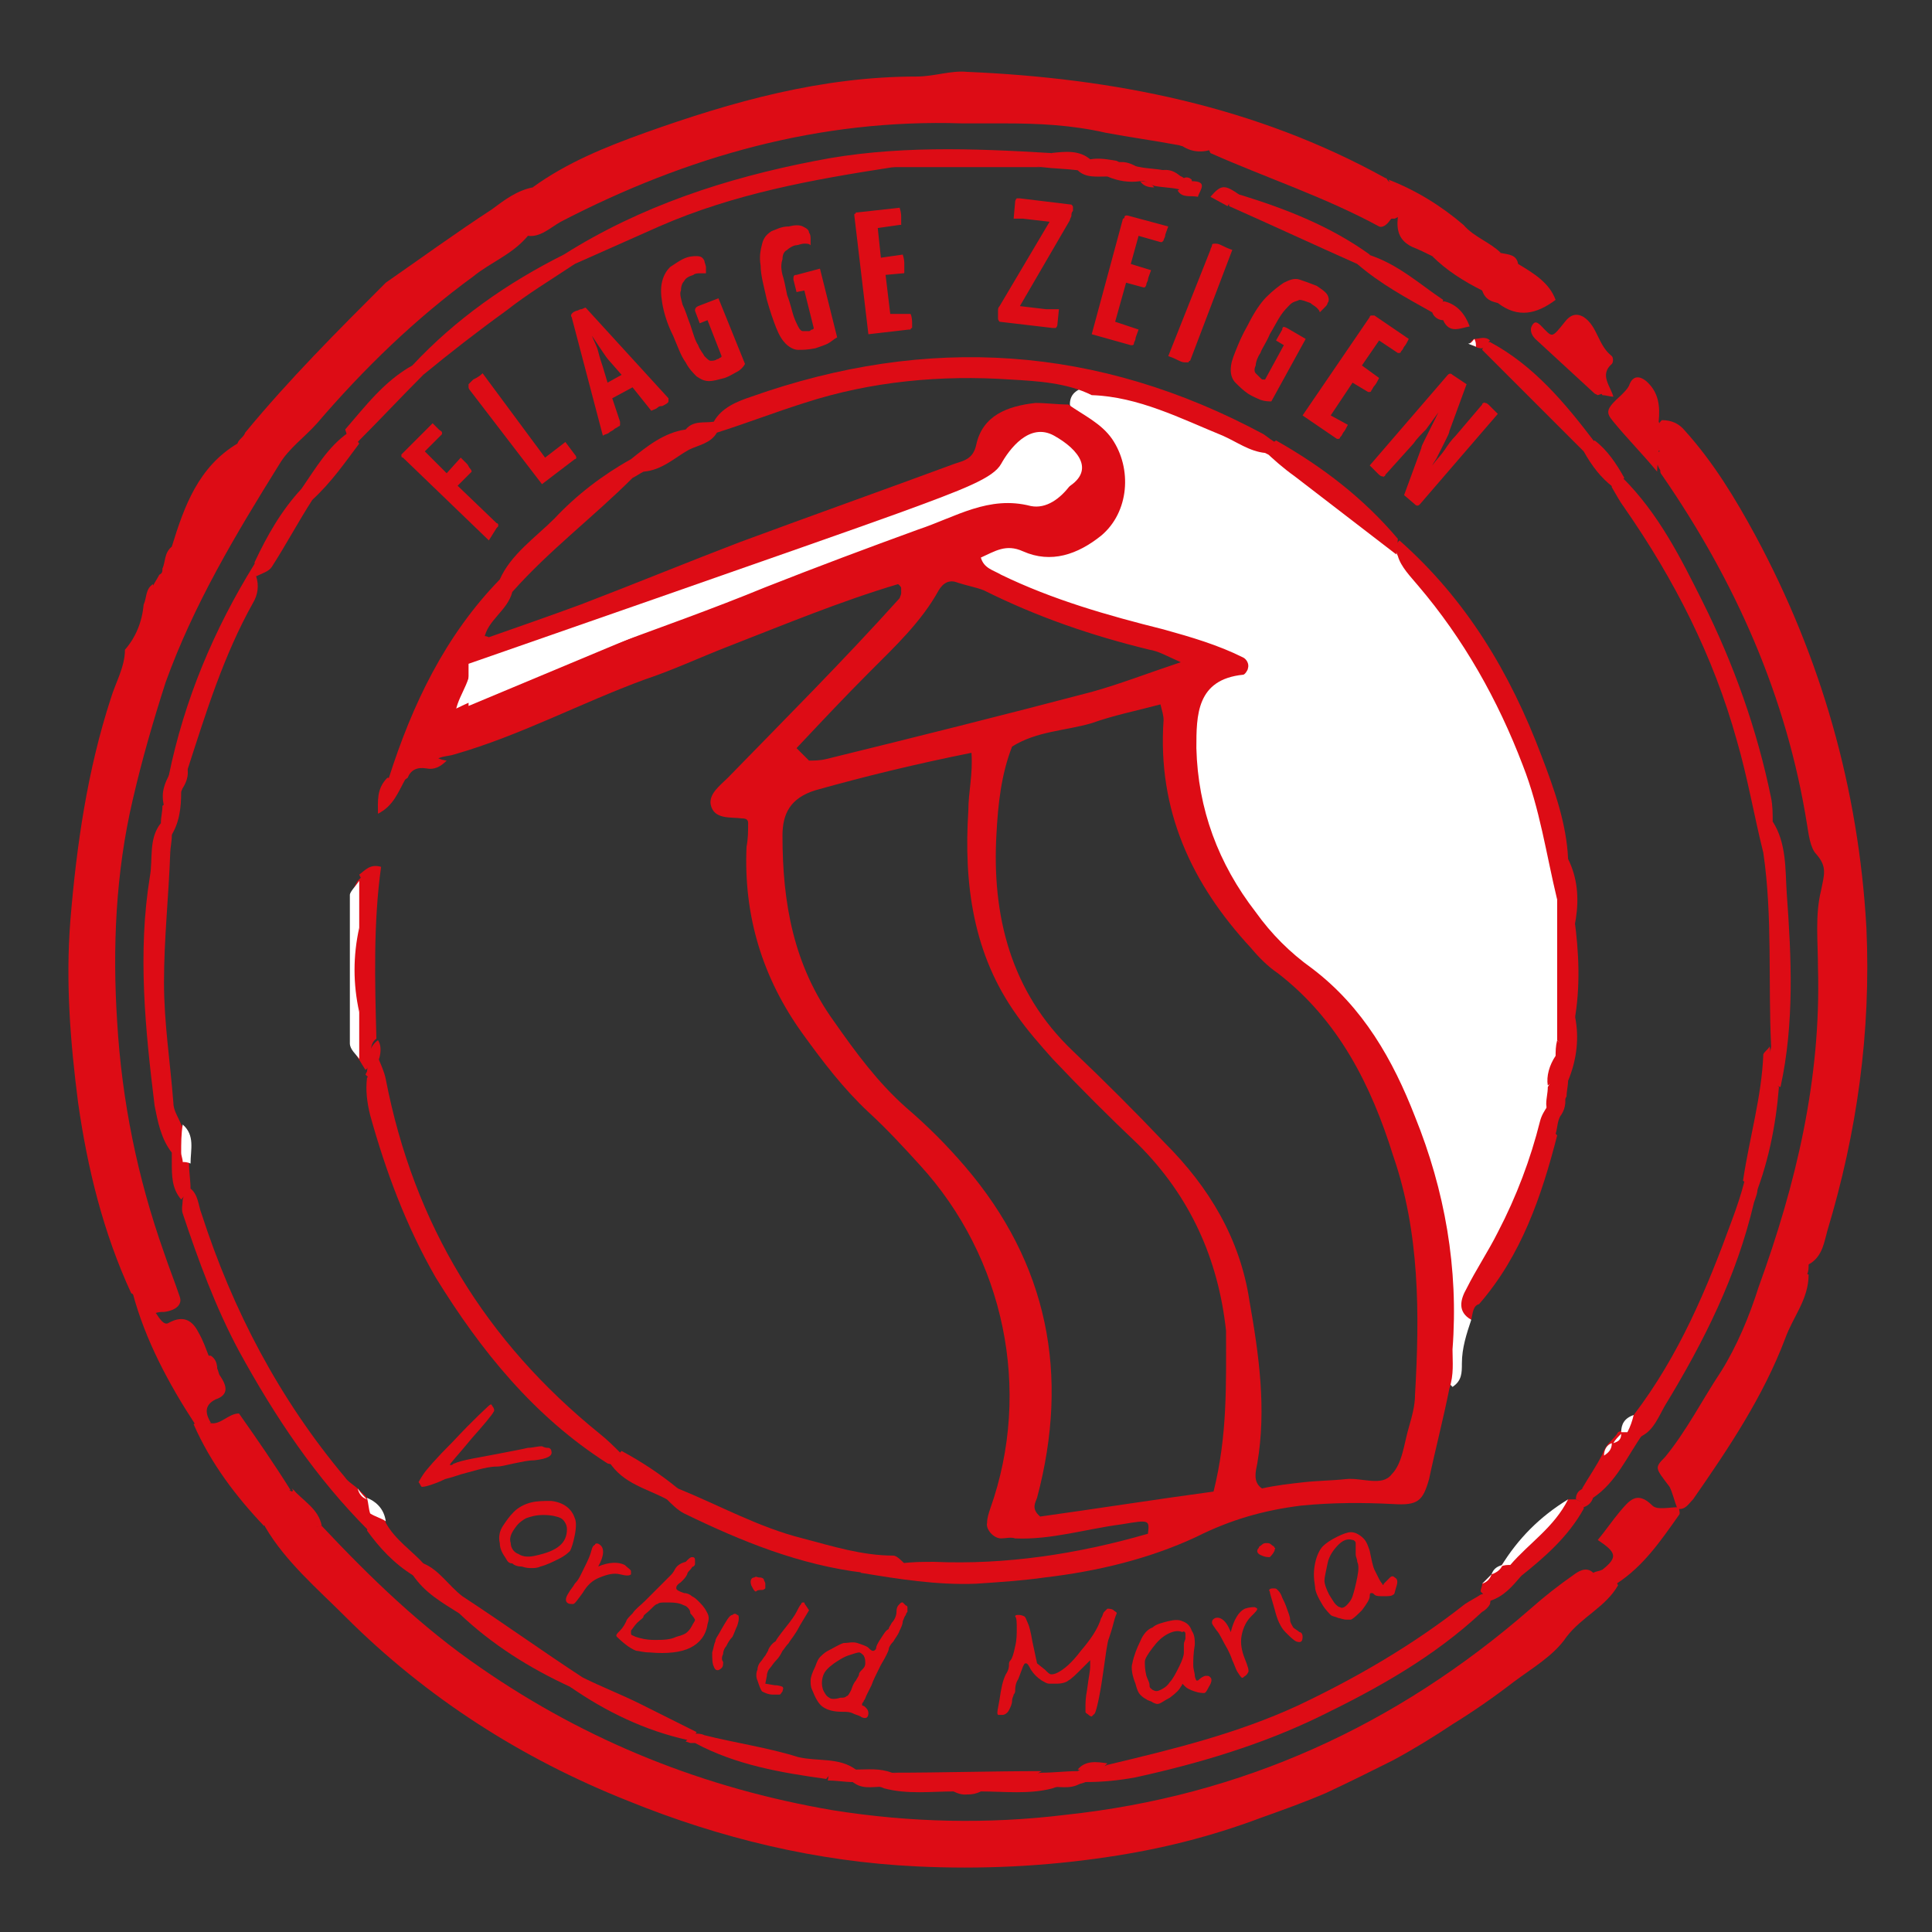 <?xml version="1.0" encoding="UTF-8"?>
<!-- Generator: Adobe Illustrator 23.0.2, SVG Export Plug-In . SVG Version: 6.00 Build 0)  -->
<svg xmlns="http://www.w3.org/2000/svg" xmlns:xlink="http://www.w3.org/1999/xlink" version="1.1" id="Ebene_1" x="0px" y="0px" viewBox="0 0 123.7 123.7" style="enable-background:new 0 0 123.7 123.7;" xml:space="preserve">
<rect x="0" y="0" width="123.7" height="123.7" fill="#333333" stroke="none"/>
<style type="text/css">
	.st0{clip-path:url(#SVGID_2_);fill:#DD0C15;}
	.st1{fill:#DD0C15;}
	.st2{clip-path:url(#SVGID_4_);fill:#DD0C15;}
	.st3{clip-path:url(#SVGID_4_);fill:#FFFFFF;}
</style>
<title>stempel_I2_die-glocken-laeuten_jesus-ruft-mich</title>
<g>
	<defs>
		<rect id="SVGID_1_" width="123.7" height="123.7"></rect>
	</defs>
	<clipPath id="SVGID_2_">
		<use xlink:href="#SVGID_1_" style="overflow:visible;"></use>
	</clipPath>
	<path class="st0" d="M20.6,97.7c3.1,3.3,6.4,6.5,10.2,9.1c6.8,4.7,14.3,7.7,22.5,9.1c5,0.8,10,0.9,14.9,0.3   c11.3-1.2,21.2-5.7,29.8-13.2c0.9-0.8,1.8-1.5,2.8-2.2c0.4-0.3,0.9-0.5,1.3,0c0.5,0.3,1.2,0,1.5,0.7c-0.8,1.4-2.3,2-3.3,3.3   c-0.8,1.2-2.2,2-3.4,2.9c-1.3,1-2.6,1.9-3.9,2.7c-1.2,0.8-2.5,1.6-3.8,2.3c-1.4,0.7-2.8,1.4-4.3,2.1c-1.4,0.6-2.8,1.1-4.2,1.6   c-3.2,1.2-6.4,2-9.8,2.5c-4,0.6-8.1,0.8-12.2,0.6c-6.4-0.3-12.6-1.8-18.5-4.2c-6.8-2.7-12.9-6.6-18.1-11.8   c-1.8-1.8-3.8-3.5-5.1-5.7c-0.3-0.5,0-1,0.1-1.5c0.1-0.2,0.3-0.4,0.5-0.6c0.3-0.2,0.7-0.4,1.1-0.2l0.1-0.1c0.2,0.2,0.3,0.5,0.3,0.8   C19,97.2,19.3,97.9,20.6,97.7"></path>
	<path class="st0" d="M33.8,15.1c-1,1.2-2.4,1.7-3.5,2.6c-3.7,2.7-7,5.9-10,9.4c-0.8,0.9-1.8,1.6-2.4,2.6c-2.8,4.5-5.5,9-7.3,14   c-0.8,2.5-1.5,4.9-2.1,7.5c-1.1,4.7-1.3,9.5-1,14.2c0.3,5.1,1.3,10,3,14.8c0.3,0.9,0.7,1.9,1,2.8c0.2,0.5-0.2,0.9-1,1   c-0.2,0-0.4,0-0.6,0.1c-1.2,0.5-0.8-1-1.5-1.3c-1.8-3.9-2.8-8-3.4-12.2C4.5,66.7,4.2,62.9,4.5,59c0.4-4.9,1.1-9.7,2.6-14.3   c0.3-1,0.9-2,0.9-3.1c0.7-0.8,1.1-1.8,1.2-2.9c0.2-0.4,0.1-1,0.6-1.3l0,0.1c0.1-0.2,0.3-0.5,0.4-0.7c0.2-0.1,0.2-0.2,0.2-0.4   c0.2-0.4,0.1-1,0.6-1.4l0,0c0.8-2.6,1.7-5.1,4.2-6.6l0,0c0.1-0.3,0.4-0.4,0.5-0.7c2.8-3.4,5.9-6.5,9-9.6c2.3-1.6,4.5-3.2,6.8-4.7   c0.8-0.6,1.6-1.2,2.6-1.4c2,0.4,0.5,1.2,0.3,1.9c-0.2,0.3-0.4,0.6-0.6,0.9C33.8,14.9,33.8,15,33.8,15.1"></path>
	<path class="st0" d="M107.4,96.6c-0.2-0.5-0.3-1-0.5-1.4c-0.9-1.2-1-1.2-0.3-1.9c1.4-1.7,2.4-3.7,3.6-5.5c1-1.6,1.8-3.5,2.4-5.4   c2.4-6.6,4-13.3,3.8-20.4c0-1.7-0.2-3.4,0.2-5c0.2-1,0.4-1.5-0.3-2.3c-0.4-0.4-0.5-1.3-0.6-1.9c-1.3-8.2-4.6-15.6-9.3-22.4   c-0.1-0.1-0.1-0.2-0.1-0.3c-0.2-0.3-0.3-0.7-0.2-1.1c0.9-0.5-0.1-0.9,0-1.4c0-0.3,0.1-0.5,0.3-0.7c0.6,0,1.1,0.2,1.5,0.7   c1.8,2,3.2,4.3,4.5,6.7c4.2,7.8,6.6,16.2,7.1,25.1c0.3,6.7-0.6,13.1-2.5,19.4c-0.2,0.7-0.3,1.6-1.1,2.1c-0.2,0.1-0.3,0.2-0.3,0.5   c0,0.1,0.1,0.2,0.2,0.2c0,1.6-1,2.7-1.5,4.1c-1.4,3.7-3.6,7-5.9,10.3C108.1,96.3,107.9,96.7,107.4,96.6"></path>
	<path class="st0" d="M33.7,13.7c0.2-0.3,0.5-0.6,0.7-0.9c0.3-0.4,0.1-0.7-0.3-0.8c2.2-1.6,4.7-2.6,7.2-3.5c5.6-2,11.3-3.6,17.4-3.6   c1.1,0,2.2-0.4,3.2-0.3c9.4,0.4,18.5,2.2,26.8,6.8c0.1,0,0.1,0.1,0.2,0.2c0.4,0.3,0.9,0.6,0.9,1.2c0,0.6-0.5,0.9-0.8,1.3   c-0.2,0.3-0.5,0.5-0.7,0.4c-3.5-1.9-7.2-3.1-10.8-4.7c-0.4-1.1-1.3-0.2-2-0.5c-1.6-0.3-3.1-0.5-4.7-0.8c-2.2-0.5-4.3-0.6-6.5-0.6   c-0.9,0-1.8,0-2.7,0C52.5,7.6,44,10,35.9,14.2c-0.7,0.4-1.3,1-2.1,0.9l0,0C33.4,14.6,33.9,14.2,33.7,13.7"></path>
	<path class="st0" d="M18.6,95.4c-0.4,0.2-0.7,0.4-1.1,0.6l0,0c0.1,0.7-0.3,1.2-0.6,1.7c-1.8-1.9-3.4-4-4.5-6.5   c0.3-0.3,0.6-0.3,1-0.1c0.7,0.2,1.2-0.6,1.9-0.6C16.5,92.2,17.6,93.8,18.6,95.4"></path>
	<path class="st0" d="M13.5,91.1c-0.3,0-0.7,0.1-1,0.1c-1.7-2.6-3.2-5.4-4-8.4c0.5,0.4,1,0.8,1.5,1.3c0.2,0.3,0.5,0.8,0.8,0.6   c0.9-0.5,1.5-0.2,1.9,0.6c0.3,0.5,0.5,1.1,0.7,1.6c-0.4,0.7,0.6,0.3,0.5,0.7c0.1,0.2,0.1,0.4,0.2,0.5c0.4,0.6,0.6,1.2-0.3,1.5   C13,90,13.2,90.6,13.5,91.1"></path>
	<path class="st0" d="M102.1,25.2c-1.3-1.2-2.6-2.4-3.8-3.5c-0.3-0.3-0.4-0.7-0.1-1c0.2-0.2,0.5,0.2,0.7,0.4   c0.5,0.5,0.5,0.5,1.3-0.5c0.3-0.4,0.7-0.6,1.2-0.3c0.9,0.6,0.9,1.8,1.8,2.5c0.1,0.1,0.1,0.4,0,0.5c-0.8,0.7-0.1,1.4,0.1,2.1   c-0.2,0-0.5-0.1-0.7-0.1C102.4,25,102.3,25,102.1,25.2"></path>
	<path class="st0" d="M103.5,101.4c-0.6,0-1.2-0.1-1.5-0.7c0.2-0.1,0.4-0.1,0.6-0.2c1-0.8,0.9-1.1-0.3-1.9c0.5-0.6,0.9-1.2,1.4-1.8   c0.6-0.7,1.1-1.4,2.1-0.4c0.3,0.3,1.1,0.1,1.7,0.1c0,0.2,0.1,0.4,0,0.5C106.3,98.7,105.2,100.3,103.5,101.4"></path>
	<path class="st0" d="M89.5,12.7c-0.2-0.4-0.4-0.8-0.6-1.2c1.8,0.7,3.4,1.7,4.8,2.9c0.4,0.7-0.3,1.1-0.4,1.7   c-0.1,0.2-0.3,0.4-0.5,0.5c-0.4,0-0.7-0.1-1.1-0.2c-0.4-0.2-0.8-0.4-1.3-0.6c-0.8-0.4-1-1-0.9-1.9C89.5,13.5,89.8,13.1,89.5,12.7"></path>
	<path class="st0" d="M106.2,27c0.1,0.2,0.1,0.4,0,0.6c-1.2,0.4,0.1,0.9,0,1.4c0,0.4-0.1,0.8-0.1,1.2c-0.9-1.1-1.9-2.1-2.8-3.2   c-0.5-0.6-0.5-0.8,0.5-1.7c0.2-0.2,0.4-0.4,0.5-0.6c0.2-0.6,0.6-0.7,1.1-0.3C106.2,25.1,106.3,26,106.2,27"></path>
	<path class="st0" d="M99.6,19.2c-1.2,0.9-2.4,1.2-3.7,0.2c-0.2-0.5-0.6-0.6-1-0.8l0,0c-0.5-1.2-1.1-2.5,1.2-2.4l0,0   c0.2,0.5,0.8,0.4,1.1,0.7C98.2,17.5,99.2,18.1,99.6,19.2"></path>
	<path class="st0" d="M96.1,16.2c-0.4,0.1-0.9,0.1-0.9,0.8c0,0.5-0.2,1.1-0.3,1.6c-1.2-0.6-2.3-1.3-3.2-2.2c0.5,0,0.9-0.1,1.4-0.1   l0,0c-0.8-1,0.4-1.3,0.6-1.9C94.4,15.2,95.4,15.5,96.1,16.2"></path>
	<path class="st0" d="M97.2,16.9c-1.1,0.3-1.1,0.3-1.1-0.7C96.6,16.3,97.1,16.3,97.2,16.9"></path>
	<path class="st0" d="M115.7,81.6c-0.2-0.1-0.7-0.2-0.7-0.3c0-0.5,0.4-0.4,0.8-0.4C115.8,81.2,115.8,81.4,115.7,81.6"></path>
	<path class="st0" d="M54.8,113.3c0.8,0,1.5-0.1,2.3,0.2c3.2,0.3,6.4,0.4,9.6,0c0.8,0,1.5-0.1,2.3-0.1c0.6-0.4,1.3-0.1,1.9-0.4   c4.2-1,8.3-2,12.2-3.8c3.8-1.8,7.4-3.9,10.7-6.5c0.3-0.2,0.7-0.4,1-0.6c0.6-0.2,0.7,0.1,0.6,0.6l0,0c-0.1,0.2-0.3,0.4-0.5,0.5   c-3.1,2.9-6.7,4.9-10.4,6.7c-3.7,1.8-7.7,3-11.8,3.9c-1.1,0.2-2.1,0.3-3.2,0.3c-0.7,0.3-1.4,0.1-2.1,0.4c-1.5,0.4-3.1,0.2-4.6,0.2   c-0.6,0.3-1.1,0.2-1.7,0c-1.5,0-3,0.2-4.5-0.2c-0.6-0.3-1.4-0.1-2-0.4c-0.5,0-1-0.1-1.6-0.1C53.2,112.5,54.1,113.2,54.8,113.3"></path>
	<path class="st0" d="M73,11.6c-0.7,0.1-1.4,0-2.1-0.3c-0.6-0.3-1.3,0-1.9-0.4c-0.8-0.1-1.5-0.1-2.3-0.2c-3.2-0.3-6.4-0.3-9.5,0   C52,11.5,47,12.4,42.2,14.5c-1.8,0.8-3.6,1.6-5.4,2.4c-0.7,0.3-0.8-0.1-0.7-0.6c4.9-3.1,10.4-4.9,16.1-6c5-1,10.1-0.8,15.1-0.5   c0.8,0.5,1.7,0,2.5,0.4c0.6-0.1,1.1,0,1.7,0.1c0.5,0.3,1,0.3,1.5,0.4c0.5,0.1,1,0.1,1.5,0.2c0.4,0.3,0.9,0.2,1.3,0.5   c0.2-0.1,0.4,0,0.5,0.1c0.1,0.7-0.3,0.8-0.9,0.6c-0.5-0.1-1-0.1-1.5-0.2C73.6,11.8,73.3,11.5,73,11.6"></path>
	<path class="st0" d="M112.9,54.6c-0.6-2.4-1-4.8-1.7-7.2c-1.5-5.4-4-10.3-7.2-14.9c-0.3-0.4-0.5-0.8-0.8-1.3   c-0.1-0.6,0.1-0.8,0.7-0.6c2.3,2.3,3.7,5.1,5.1,7.9c2,4,3.5,8.2,4.4,12.6c0.1,0.5,0.1,1,0.1,1.5C113.6,53.4,114.3,54.3,112.9,54.6"></path>
	<path class="st0" d="M12.2,76.1c0.5,0.4,0.5,1.1,0.7,1.6c2,6.2,5,11.9,9.2,16.9c0.2,0.3,0.6,0.5,0.9,0.8c0.2,0.2,0.5,0.4,0.6,0.7   l0,0c0.4,0.3,0.5,0.8,0.5,1.2c-0.1,0.3-0.2,0.6-0.5,0.7c-3.4-3.4-6-7.3-8.3-11.5c-1.5-2.8-2.6-5.8-3.6-8.8c-0.1-0.3,0-0.6,0-0.9   C11.8,76.5,11.8,76.2,12.2,76.1"></path>
	<path class="st0" d="M10.9,54.6c-0.1,2.8-0.4,5.5-0.4,8.3c0,2.6,0.4,5.1,0.6,7.7c0,0.5,0.3,0.9,0.5,1.4c0.4,0.6,0.3,1.1,0.1,1.7   C11.5,74,11.2,74,11,73.8c-0.7-0.9-0.9-2-1.1-3C9.3,65.9,8.8,61,9.6,56.1c0.2-1.1-0.1-2.4,0.7-3.4C11,53.2,10.4,54.1,10.9,54.6"></path>
	<path class="st0" d="M104.6,90.6c2.9-3.8,4.7-8.1,6.3-12.5c0.3-0.8,0.6-1.7,0.8-2.5c1.2,0,0.8,0.8,0.6,1.4c-1.1,4.7-3.2,8.9-5.7,13   c-0.4,0.7-0.7,1.5-1.4,1.9c-0.3,0.2-0.6,0.2-0.9,0C104.1,91.4,104.1,90.9,104.6,90.6"></path>
	<path class="st0" d="M16.4,36.9c0.2,0.6,0.1,1.2-0.2,1.7c-1.9,3.4-3,7-4.2,10.7c-0.2,0.4-0.2,0.9-0.4,1.4c0,1-0.1,2-0.7,2.9   c-0.5-0.6-0.3-1.3-0.3-1.9c0-0.7,0-1.3,0.2-2c1-4.9,2.9-9.4,5.5-13.6C16.6,36.2,16.6,36.5,16.4,36.9"></path>
	<path class="st0" d="M112.9,54.6c0.7-0.5,0.5-1.3,0.6-2c0.9,1.4,0.8,3.1,0.9,4.6c0.3,4.1,0.5,8.3-0.4,12.4   c-1.5-0.5-0.7-1.7-0.6-2.6C113.2,62.9,113.5,58.7,112.9,54.6"></path>
	<path class="st0" d="M36.1,16.3c0.2,0.2,0.5,0.4,0.7,0.6c-1.5,1-3,1.9-4.4,3c-1.8,1.3-3.6,2.7-5.3,4.1c-0.3-0.2-0.6-0.2-0.7-0.6   C29.2,20.4,32.5,18.1,36.1,16.3"></path>
	<path class="st0" d="M54.8,113.3c-0.7,0.1-1.4-0.1-1.9,0.6c-2.9-0.4-5.8-0.9-8.4-2.3c0.1-0.3,0.4-0.4,0.6-0.5c2,0.5,4.1,0.8,6,1.4   C52.4,112.8,53.7,112.5,54.8,113.3"></path>
	<path class="st0" d="M29.6,102.2c2.6,1.7,5.1,3.5,7.7,5.2c0,0.6-0.2,0.9-0.8,0.6c-2.6-1.2-5-2.7-7.1-4.7   C29.3,102.9,29.3,102.6,29.6,102.2"></path>
	<path class="st0" d="M86.9,16.9c-2.7-1.2-5.5-2.5-8.2-3.7c-0.1-0.6,0.1-0.9,0.8-0.7c2.9,0.9,5.7,2,8.2,3.8   C87.7,16.9,87.6,17.3,86.9,16.9"></path>
	<path class="st0" d="M101.4,28.9c-2.2-2.2-4.3-4.3-6.5-6.5c0.1-0.3,0.2-0.5,0.5-0.5c2.8,1.5,4.8,3.9,6.7,6.4   C102.3,28.8,102,29,101.4,28.9"></path>
	<path class="st0" d="M113.3,67c0.2,0.9-0.2,1.9,0.6,2.6c-0.2,2.5-0.7,5-1.7,7.4c-0.1-0.5-0.1-1.1-0.6-1.4c0.4-2.7,1.2-5.4,1.3-8.1   C113,67.3,113.2,67.2,113.3,67"></path>
	<path class="st0" d="M36.5,108c0.3-0.2,0.5-0.4,0.8-0.6c1.2,0.6,2.5,1.1,3.7,1.7c1.2,0.6,2.4,1.2,3.6,1.8c-0.1,0.2-0.3,0.4-0.6,0.5   C41.3,110.8,38.8,109.6,36.5,108"></path>
	<path class="st0" d="M16.4,36.9c0-0.3-0.1-0.6-0.1-0.9c0.8-1.7,1.7-3.3,3-4.7c0.6-0.1,0.9,0.1,0.7,0.7c-0.9,1.4-1.7,2.9-2.6,4.3   C17.2,36.6,16.8,36.7,16.4,36.9"></path>
	<path class="st0" d="M86.9,16.9c0.2-0.2,0.5-0.4,0.7-0.6c1.9,0.6,3.3,1.9,4.8,2.9c0,0.1-0.1,0.2-0.1,0.4c-0.2,0.2-0.4,0.3-0.6,0.4   C90.1,19.1,88.4,18.2,86.9,16.9"></path>
	<path class="st0" d="M26.4,23.4c0.2,0.2,0.5,0.4,0.7,0.6c-1.4,1.4-2.8,2.9-4.2,4.3c0,0-0.3-0.1-0.3-0.1c-0.2-0.1-0.3-0.2-0.4-0.4   c0,0-0.1-0.3-0.1-0.3C23.4,26,24.6,24.4,26.4,23.4"></path>
	<path class="st0" d="M20,32c-0.2-0.2-0.5-0.5-0.7-0.7c0.9-1.3,1.7-2.7,3-3.6c0.1,0,0.2,0.1,0.3,0.2c0.1,0.1,0.1,0.1,0.2,0.2   c0.1,0.1,0.1,0.2,0.2,0.3C22.1,29.6,21.2,30.9,20,32"></path>
	<path class="st0" d="M104.2,91.7c0.3,0,0.6,0.1,1,0.1c-1,1.4-1.7,3.1-3.2,4.1c-0.4-0.1-0.6-0.3-0.7-0.6c0.4-0.7,0.9-1.4,1.3-2.2   c0.1-0.3,0.3-0.6,0.5-0.8l0,0c0.2-0.2,0.4-0.4,0.5-0.6l0,0C104,91.5,104.1,91.5,104.2,91.7"></path>
	<path class="st0" d="M100.4,96c0.2,0,0.3,0,0.5,0c0,0,0.2,0.1,0.2,0.1c0.1,0.1,0.2,0.2,0.3,0.3c0,0,0,0.2,0,0.2   c-1,1.8-2.5,3.1-4,4.3c-0.5,0.2-0.8-0.1-0.9-0.5C97.5,98.7,99.2,97.6,100.4,96"></path>
	<path class="st0" d="M23.5,98c0.1-0.3,0.1-0.7,0.2-1c0.5-0.1,0.9-0.1,1,0.5c0.6,1.1,1.7,1.8,2.5,2.7c0.1,0.6-0.1,0.9-0.7,0.7   C25.2,100.1,24.3,99.1,23.5,98"></path>
	<path class="st0" d="M26.4,100.8c0.2-0.2,0.5-0.4,0.7-0.7c1,0.4,1.6,1.4,2.5,2.1c-0.1,0.4-0.1,0.7-0.2,1.1   C28.3,102.6,27.2,102,26.4,100.8"></path>
	<path class="st0" d="M20.6,97.7c-0.6,0.1-1.1,0.2-1.7,0.2c-0.5-0.8,0.2-1.7-0.2-2.6C19.4,96.1,20.4,96.6,20.6,97.7"></path>
	<path class="st0" d="M75.5,9.2c0.4-0.3,0.7-0.7,1.1-1c0.3-0.3,0.7-0.3,1.1-0.1c0.4,0.3,0.3,0.7,0.1,1c-0.1,0.2-0.2,0.3-0.3,0.5   C76.8,9.8,76.1,9.7,75.5,9.2"></path>
	<path class="st0" d="M101.4,28.9c0.2-0.2,0.4-0.5,0.7-0.7c0.8,0.6,1.4,1.5,1.9,2.4c-0.2,0.2-0.5,0.4-0.7,0.6   C102.5,30.6,101.9,29.8,101.4,28.9"></path>
	<path class="st0" d="M96.7,100.2c0.2,0.2,0.5,0.4,0.7,0.7c-0.6,0.7-1.1,1.3-2,1.6c-0.2-0.2-0.4-0.4-0.6-0.6c0-0.2,0.1-0.3,0.1-0.5   c0.2-0.2,0.4-0.4,0.6-0.6l0,0c0.2-0.2,0.4-0.5,0.7-0.6l-0.1,0.1C96.3,99.9,96.4,99.9,96.7,100.2"></path>
	<path class="st0" d="M12.2,76.1c-0.2,0.2-0.4,0.5-0.6,0.7c-0.6-0.7-0.6-1.5-0.6-2.4c0.2-0.2,0.4-0.3,0.6-0.3c0.3,0,0.4,0.1,0.5,0.4   C12.1,75,12.2,75.6,12.2,76.1"></path>
	<path class="st0" d="M94.1,20.9c-0.6,0.1-1.3,0.5-1.7-0.4c-0.3-0.3-0.3-0.7-0.2-1.1c0.1-0.1,0.2-0.1,0.3-0.1   C93.3,19.5,93.8,20.1,94.1,20.9"></path>
	<path class="st0" d="M13.9,87.6c-0.5,0.1-0.9,0.2-1.4,0.2c-0.2,0-0.5-0.3-0.5-0.6c-0.1-0.4,0.3-0.3,0.6-0.4c0.3,0,0.6,0,0.9,0   C13.8,87,13.9,87.3,13.9,87.6"></path>
	<path class="st0" d="M11,51.7c0,0.6,0,1.2,0,1.8c0,0.4-0.1,0.8-0.1,1.1c-0.7-0.5-0.4-1.3-0.6-1.9c0-0.4,0.1-0.7,0.1-1.1   C10.6,51.4,10.8,51.4,11,51.7"></path>
	<path class="st0" d="M69.8,10.2c-0.9,0-1.8,0.3-2.5-0.4C68.2,9.7,69.1,9.6,69.8,10.2"></path>
	<path class="st0" d="M79.4,12.5c-0.3,0.2-0.6,0.3-0.8,0.7l-1.1-0.6C78.2,11.8,78.4,11.8,79.4,12.5"></path>
	<path class="st0" d="M89.5,12.7c0.8,0.5,0.8,0.7,0,1.2L89.3,14L89,14C89.1,13.5,89.3,13.1,89.5,12.7"></path>
	<path class="st0" d="M75.4,12.2c0.3-0.2,0.6-0.4,0.9-0.6c1.1,0,0.5,0.6,0.4,1C76.2,12.5,75.7,12.7,75.4,12.2"></path>
	<path class="st0" d="M67.3,114.4c0.6-0.6,1.4-0.4,2.1-0.4C68.8,114.6,68,114.4,67.3,114.4"></path>
	<path class="st0" d="M54.5,114c0.7,0,1.4-0.2,2,0.4C55.8,114.4,55.1,114.6,54.5,114"></path>
	<path class="st0" d="M11,51.7c-0.2,0-0.4-0.1-0.5-0.1c-0.2-0.8,0-1.4,0.4-2.1C10.9,50.3,10.9,51,11,51.7"></path>
	<path class="st0" d="M101.4,95.3c0.2,0.2,0.4,0.4,0.6,0.6c-0.1,0.3-0.3,0.5-0.6,0.6l-0.1-0.2c-0.1-0.1-0.1-0.2-0.2-0.2l-0.2-0.1   C100.9,95.6,101.1,95.4,101.4,95.3"></path>
	<path class="st0" d="M95.4,21.8c-0.2,0.2-0.3,0.4-0.5,0.5c-0.1,0-0.3,0-0.4-0.1c-0.4-0.1-0.5-0.3-0.1-0.5l0,0   C94.7,21.7,95.1,21.5,95.4,21.8"></path>
	<path class="st0" d="M94.9,18.6c1-0.4,1.1-0.4,1,0.8C95.5,19.3,95.1,19.2,94.9,18.6"></path>
	<path class="st0" d="M75.7,11.4c-0.5,0-1,0-1.3-0.5C75,10.8,75.4,11.1,75.7,11.4"></path>
	<path class="st0" d="M73,10.8c-0.6,0.1-1.1,0.1-1.5-0.4C72.1,10.3,72.5,10.5,73,10.8"></path>
	<path class="st0" d="M43.9,111.5c0.2-0.2,0.4-0.4,0.6-0.5c0.2,0,0.4,0,0.6,0.1c-0.2,0.2-0.4,0.4-0.6,0.5l-0.3,0L43.9,111.5z"></path>
	<path class="st0" d="M60.9,114.6c0.6,0,1.1,0,1.7,0C62.1,115,61.5,115,60.9,114.6"></path>
	<path class="st0" d="M102.1,25.2c0.2-0.4,0.4-0.3,0.5,0l-0.3,0.1L102.1,25.2z"></path>
	<path class="st0" d="M94.8,103.1c0-0.3,0.2-0.5,0.5-0.5C95.3,102.8,95.1,103,94.8,103.1"></path>
	<path class="st0" d="M11.7,74.4c-0.2,0-0.5,0-0.7,0c0-0.2,0-0.4,0-0.6c0.2,0,0.4,0,0.6,0c0.2,0.1,0.2,0.2,0.2,0.3   C11.7,74.3,11.7,74.4,11.7,74.4"></path>
	<path class="st0" d="M21.5,100.2c-0.1,0.1-0.2,0.3-0.4,0.3c-0.3,0-0.5-0.2-0.3-0.5c0.1-0.1,0.3-0.2,0.4-0.2   C21.4,99.8,21.4,100.1,21.5,100.2"></path>
	<path class="st0" d="M33.7,13.7c0.9,0.5,0,0.9,0,1.4c-0.4,0-0.8,0.1-1-0.3c0-0.2,0.3-0.5,0.5-0.7C33.4,13.9,33.6,13.8,33.7,13.7"></path>
</g>
<polygon class="st1" points="18.4,27.5 18.6,27.3 18.4,27.3 "></polygon>
<g>
	<defs>
		<rect id="SVGID_3_" width="123.7" height="123.7"></rect>
	</defs>
	<clipPath id="SVGID_4_">
		<use xlink:href="#SVGID_3_" style="overflow:visible;"></use>
	</clipPath>
	<path class="st2" d="M106.3,28.9c-0.2-0.1-0.4-0.1-0.5-0.3c-0.7-0.7-0.6-0.8,0.5-1.1C106.2,28,107.1,28.5,106.3,28.9"></path>
	<path class="st2" d="M80.4,9.7c-0.1-0.1-0.2-0.3-0.2-0.4c0.1,0,0.3-0.2,0.4-0.1c0.3,0,0.4,0.3,0.4,0.5C80.8,9.9,80.6,9.9,80.4,9.7"></path>
	<path class="st2" d="M88.1,12.4c-0.1,0-0.1,0.1-0.2,0.1c-0.1,0-0.1-0.1-0.2-0.2c0.1,0,0.1-0.1,0.2-0.1C88,12.2,88,12.3,88.1,12.4"></path>
	<path class="st2" d="M80.4,9.7c0.2,0,0.4,0,0.6,0c-0.1,0.1-0.1,0.4-0.2,0.4C80.5,10.2,80.5,9.9,80.4,9.7"></path>
	<path class="st2" d="M17.6,96c-0.2,0-0.4,0-0.6,0c-0.1,0-0.2-0.2-0.3-0.3c0.2,0,0.4-0.1,0.5,0C17.3,95.7,17.4,95.8,17.6,96L17.6,96   z"></path>
	<path class="st2" d="M104.7,98.1c-0.1,0-0.1,0.1-0.2,0.1c-0.2,0-0.3-0.1-0.1-0.3c0,0,0.2,0,0.2,0C104.6,98,104.6,98,104.7,98.1"></path>
	<path class="st2" d="M93.1,16.3c0.1,0.1,0.2,0.2,0.3,0.3c-0.1,0-0.1,0-0.2,0C93.1,16.5,93.1,16.4,93.1,16.3L93.1,16.3z"></path>
	<path class="st3" d="M6.8,36.6C7,36.4,7.2,36.2,7.4,36C7.2,36.2,7,36.4,6.8,36.6"></path>
	<path class="st3" d="M94.2,84.5c-0.3,0.9-0.6,1.8-0.6,2.8c0,0.6,0,1.1-0.6,1.5c-1.2-1.2-0.8-2.8-0.8-4.3c0.1-5.6-1.4-10.8-3.8-15.8   c-1.7-3.5-4.7-5.7-7.2-8.3c-3.7-3.8-5.4-8.3-5.1-13.5c0.1-1,0-2.1,0.8-2.8c1.9-1.8,0.4-2.2-1-2.6c-3.7-1.1-7.5-1.9-11.1-3.5   c-1-0.5-2.6-0.9-2.1-2.4c0.4-1.3,1.9-1.3,3.1-1.1c0.9,0.1,1.8,0.2,2.7-0.1c2.6-0.8,3.6-3.7,2-6c-0.6-0.9-1.7-1.4-2-2.5   c0-0.8,0.6-1,1.2-1.2c4.2,0,7.6,2.3,11.3,3.8c3.3,2,6.2,4.3,8.9,7c6,6.4,9.5,13.9,10.5,22.6c0,2.6,0,5.3,0,7.9c0,0.5,0,1-0.1,1.4   c-0.1,0.7-0.6,1.4-0.5,2.2c0,0.4,0,0.9-0.2,1.3c-1,4-2.4,7.9-4.7,11.4C94.2,83,93.6,83.6,94.2,84.5"></path>
	<path class="st2" d="M24.2,67.7c0.2,0.5,0.4,0.9,0.5,1.4c1.8,9.3,6.4,16.8,13.7,22.7c0.5,0.4,0.9,0.8,1.3,1.2   c0.1,0.6-0.1,0.9-0.8,0.7c-4.7-3-8.1-7.2-11-11.9c-1.9-3.3-3.2-6.8-4.2-10.4c-0.2-0.8-0.3-1.6-0.2-2.4C24,68.7,23.6,67.9,24.2,67.7   "></path>
	<path class="st2" d="M99.7,57.6c-0.7-2.9-1.1-5.8-2.2-8.6c-1.6-4.2-3.8-8.1-6.7-11.5c-0.5-0.6-1.1-1.2-1.3-1.9   c-0.2-0.4-0.2-0.7,0.1-1c4.3,3.8,7.1,8.5,9.1,13.8c0.8,2.1,1.6,4.3,1.7,6.6C100.3,55.9,101.3,57.1,99.7,57.6"></path>
	<path class="st2" d="M57.9,100.1c-0.9,0.3-1.9-0.2-2.6,0.6c-4.1-0.5-7.8-2-11.5-3.8c-0.4-0.2-0.8-0.6-1.1-0.9c-0.1-0.6,0-1,0.7-0.7   c2.7,1.1,5.2,2.5,8,3.2c1.9,0.5,3.8,1.1,5.8,1.1C57.4,99.6,57.7,99.9,57.9,100.1"></path>
	<path class="st2" d="M94.2,84.5c-0.9-0.5-0.7-1.3-0.3-2c0.6-1.2,1.4-2.4,2-3.6c1.2-2.3,2.1-4.7,2.7-7.1c0.1-0.4,0.3-0.7,0.5-1   c0.7,0.5,0.1,1.4,0.6,1.9c-1,3.9-2.3,7.7-5,10.8C94.3,83.6,94.3,84.1,94.2,84.5"></path>
	<path class="st2" d="M89.5,34.5c0,0.3-0.1,0.7-0.1,1c-2.2-1.7-4.3-3.3-6.5-5c-0.7-0.5-1.4-1.1-2-1.7c0.3-0.2,0.5-0.4,0.8-0.6   C84.7,29.9,87.3,31.9,89.5,34.5"></path>
	<path class="st2" d="M23,56c0.4-0.3,0.7-0.7,1.4-0.5c-0.5,3.6-0.4,7.3-0.3,11c-0.7,0.5,0,1.5-0.7,2c-0.2-0.3-0.3-0.5-0.5-0.8   c-0.6-0.9-0.2-1.9-0.3-2.8c0.4-1.9,0.4-3.8,0-5.7c0.1-1-0.3-1.9,0.3-2.8l0.2-0.2L23,56z"></path>
	<path class="st2" d="M99.7,57.6c0.9-0.7,0.4-1.8,0.7-2.6c0.6,1.2,0.7,2.5,0.5,3.8c-0.4,2.2-0.4,4.4,0,6.6c0.2,1.3,0,2.6-0.5,3.8   c-1-0.7,0.1-1.9-0.7-2.6C99.7,63.6,99.7,60.6,99.7,57.6"></path>
	<path class="st3" d="M23,56.4c0,1,0,2,0,3c0.4,1.8,0.4,3.6,0,5.4c0,1,0,2,0,3c-0.2-0.3-0.6-0.6-0.6-1c0-3.1,0-6.3,0-9.5   C22.4,57.1,22.8,56.7,23,56.4"></path>
	<path class="st2" d="M66.7,113.4c-0.4,0.2-0.7,0.5-1,0.5c-2.5,0-5,0-7.4,0c-0.4,0-0.7-0.3-1.1-0.4   C60.3,113.5,63.5,113.4,66.7,113.4"></path>
	<path class="st2" d="M57.1,10.7c2.1-0.6,7.5-0.6,9.5,0C63.5,10.7,60.3,10.7,57.1,10.7"></path>
	<path class="st2" d="M43.4,95.3c-0.2,0.2-0.5,0.5-0.7,0.7c-1.3-0.7-2.8-1-3.7-2.4c0.3-0.2,0.5-0.4,0.8-0.7   C41.1,93.6,42.3,94.4,43.4,95.3"></path>
	<path class="st3" d="M96.7,100.2c-0.2,0-0.4,0-0.6,0.1c1.1-1.8,2.5-3.2,4.3-4.3C99.5,97.8,97.9,98.8,96.7,100.2"></path>
	<path class="st2" d="M99.7,66.6c0.9,0.7,0.4,1.7,0.7,2.6c0,0.3-0.1,0.7-0.1,1c-0.3,0.5-0.3,1-0.5,1.5c-0.1,0.3-0.1,0.6-0.2,0.9   c-0.7-0.5-0.5-1.2-0.6-1.9c0-0.4,0.1-0.7,0.1-1.1c0.4-0.6,0.1-1.3,0.5-1.9C99.6,67.3,99.6,67,99.7,66.6"></path>
	<path class="st2" d="M100.8,65.4c-0.2-0.3-0.5-0.7-0.5-1c-0.1-1.5-0.1-3.1,0-4.6c0-0.3,0.3-0.7,0.5-1   C101.1,61,101.2,63.2,100.8,65.4"></path>
	<path class="st2" d="M24.8,49.8c0.4,0,0.8,0,1.2,0c-0.5,0.9-0.8,1.8-1.8,2.3C24.2,51.3,24.1,50.5,24.8,49.8"></path>
	<path class="st3" d="M11.7,74.4c0-0.2-0.1-0.4-0.1-0.6c0-0.6,0-1.2,0.1-1.8c0.8,0.7,0.5,1.6,0.5,2.5C12,74.4,11.8,74.4,11.7,74.4"></path>
	<path class="st2" d="M23.5,68.6c0.1-0.7,0-1.5,0.7-2c0.2,0.3,0.2,0.7,0.1,1.1c-0.2,0.5-0.1,1-0.7,1.3l-0.2-0.2L23.5,68.6z"></path>
	<path class="st2" d="M69,10.9c0.7,0,1.4-0.2,1.9,0.4C70.2,11.3,69.5,11.4,69,10.9"></path>
	<path class="st2" d="M70.9,112.9c-0.5,0.6-1.2,0.5-1.9,0.4C69.5,112.7,70.2,112.8,70.9,112.9"></path>
	<path class="st3" d="M24.7,97.4c-0.3-0.2-0.7-0.3-1-0.5c-0.1-0.3-0.1-0.6-0.2-1C24.2,96.2,24.6,96.7,24.7,97.4"></path>
	<path class="st2" d="M11.6,50.6c-0.1-0.5-0.1-1,0.4-1.4C12.1,49.7,11.9,50.2,11.6,50.6"></path>
	<path class="st3" d="M104.2,91.7l-0.2,0l-0.2,0c0-0.5,0.2-0.9,0.8-1.1C104.5,91,104.4,91.3,104.2,91.7"></path>
	<path class="st2" d="M99.7,71.7c-0.1-0.6-0.1-1.1,0.5-1.5C100.3,70.8,100.1,71.3,99.7,71.7"></path>
	<path class="st2" d="M92.2,19.4c0.1,0.4,0.1,0.7,0.2,1.1c-0.3,0-0.6-0.2-0.7-0.5C91.9,19.8,92.1,19.6,92.2,19.4"></path>
	<path class="st3" d="M94.4,21.7c0.1,0.2,0.1,0.3,0.1,0.5c-0.2-0.1-0.3-0.1-0.5-0.2C94.2,22,94.3,21.8,94.4,21.7"></path>
	<path class="st2" d="M73,11.6c0.4,0,0.7,0.1,0.9,0.4C73.5,12,73.2,11.9,73,11.6"></path>
	<path class="st3" d="M95.5,100.8c-0.1,0.3-0.3,0.5-0.6,0.6C95.1,101.2,95.3,101,95.5,100.8"></path>
	<path class="st3" d="M96.2,100.2c-0.1,0.3-0.4,0.5-0.7,0.6C95.6,100.5,95.8,100.3,96.2,100.2"></path>
	<path class="st3" d="M23.5,96c-0.3-0.1-0.5-0.3-0.6-0.7C23.1,95.6,23.3,95.8,23.5,96"></path>
	<path class="st3" d="M103.2,92.4c0,0.4-0.2,0.6-0.5,0.8C102.7,92.8,102.9,92.5,103.2,92.4"></path>
	<path class="st3" d="M103.8,91.8c0,0.4-0.2,0.5-0.5,0.6C103.4,92.2,103.6,92,103.8,91.8"></path>
	<path class="st2" d="M22.8,28l-0.2,0c0,0,0-0.2,0-0.2C22.7,27.8,22.8,27.9,22.8,28"></path>
	<path class="st2" d="M101.1,96.1c0.1,0,0.2,0.1,0.2,0.2c0,0-0.2,0-0.2,0L101.1,96.1z"></path>
	<path class="st2" d="M57.7,37.6c0.2-0.5,0.6-0.5,0.9-0.2c0.4,0.3,0,0.5-0.2,0.6c-0.2,0.2-0.4,0.3-0.6,0.5   C57.7,38.2,57.7,37.9,57.7,37.6"></path>
	<path class="st2" d="M99.6,67.6c0,0.7,0.2,1.4-0.5,1.9C99,68.9,99.2,68.2,99.6,67.6"></path>
	<path class="st3" d="M63,33.1c0.6-0.3,1.2-0.3,1.9,0c2,0.8,4.2-0.1,5-2c0.4-0.9,0.6-1.9-0.1-2.8c-0.8-0.9-1.7-1.4-2.9-1.2   c-1.3,0.2-2.4,0.8-2.5,2.1c-0.1,1.2-0.8,1.4-1.7,1.7c-2.6,0.9-5.3,1.8-7.9,2.8c-4.4,1.6-8.8,3.1-13.1,5c-3.7,1.6-7.6,2.8-11.5,3.8   c-0.3-0.2-0.5-0.2-0.7,0.1c-0.7,0.7-1.1,1.6-1.5,2.5c-0.4,0.9-0.3,0.9,0.9,1.1c1.8-0.7,3.5-1.4,5.3-2.1c1.9-0.7,3.9-1.3,5.9-2.2   c4.6-2,9.4-3.8,14.1-5.5C57.1,35.5,60.2,34.5,63,33.1"></path>
	<path class="st2" d="M30.2,42.5c-0.2,0-0.5,0.1-0.7,0.1c0-0.9,0.4-1.5,1.2-1.8c0.2-0.1,0.4-0.1,0.6,0C31,41.4,30.6,42,30.2,42.5"></path>
	<path class="st2" d="M51,47.9c0.3,0.3,0.5,0.5,0.8,0.8c-0.1,0.1-0.1,0.2-0.2,0.2C51,49.2,50.4,49.8,50,49   C49.7,48.6,50.5,48.1,51,47.9"></path>
	<path class="st2" d="M41,30.1c-0.1,0.4-0.4,0.4-0.7,0.4C40.4,30.2,40.7,30.1,41,30.1"></path>
	<path class="st2" d="M23,64.8c-0.4-1.8-0.4-3.6,0-5.4C23.9,61.2,23.9,63,23,64.8"></path>
	<path class="st2" d="M90.6,89.3c0,0.7-0.2,1.4-0.4,2.1c-0.3,1-0.4,2.3-1.1,3c-0.6,0.8-1.9,0.2-2.9,0.3c-0.9,0.1-1.8,0.1-2.7,0.2   c-0.9,0.1-1.8,0.2-2.7,0.4c-0.6-0.4-0.4-1.1-0.3-1.6c0.6-3.5,0.1-7-0.5-10.4c-0.6-4-2.6-7.3-5.4-10.1c-1.9-2-3.9-4-5.9-5.9   c-4-3.8-5.2-8.7-4.9-13.9c0.1-1.9,0.3-3.8,1-5.6c1.6-1,3.4-1,5.1-1.5c1.4-0.5,2.9-0.8,4.4-1.2c0.1,0.4,0.2,0.7,0.2,1   c-0.4,5.8,1.8,10.5,5.6,14.6c0.5,0.6,1.1,1.2,1.7,1.6c3.9,3,6,7.2,7.4,11.7C90.9,78.9,90.9,84.1,90.6,89.3 M77.7,95.5   c-3.7,0.5-7.5,1.1-11.1,1.6c-0.6-0.5-0.3-0.9-0.2-1.2c2.1-7.9,0.7-15-4.6-21.2c-1.2-1.4-2.4-2.6-3.8-3.8c-1.8-1.6-3.2-3.5-4.6-5.5   c-2.6-3.6-3.3-7.6-3.3-11.9c0-1.4,0.5-2.4,2.1-2.9c3.2-0.9,6.5-1.7,10-2.4c0.1,1.4-0.2,2.5-0.2,3.7c-0.3,4.7,0.3,9.2,3.1,13.1   c0.7,1,1.5,1.9,2.3,2.8c1.8,1.9,3.6,3.7,5.5,5.5c3.3,3.3,5.1,7.3,5.6,11.9C78.5,88.6,78.6,91.9,77.7,95.5 M51,47.9   c1.6-1.7,3.1-3.3,4.7-4.9c1.6-1.6,3.3-3.2,4.4-5.2c0.3-0.5,0.7-0.7,1.2-0.5c0.6,0.2,1.2,0.3,1.7,0.5c3.4,1.7,6.9,2.9,10.6,3.8   c0.6,0.1,1.1,0.4,2,0.8c-2.1,0.7-3.9,1.4-5.7,1.9c-5.7,1.5-11.3,2.9-17,4.3c-0.4,0.1-0.8,0.1-1.2,0.1C51.1,48.9,50.9,48.5,51,47.9    M93,86.4c0.4-5.2-0.5-10.2-2.4-14.9c-1.4-3.6-3.3-7-6.6-9.5c-1.4-1-2.6-2.2-3.6-3.6c-2.4-3.1-3.7-6.6-3.8-10.5c0-2.1,0-4.4,3-4.7   c0.1,0,0.3-0.3,0.3-0.4c0.1-0.3-0.1-0.6-0.3-0.7c-1.6-0.8-3.3-1.3-5.1-1.8c-3.6-0.9-7.1-1.9-10.4-3.5c-0.5-0.3-1.1-0.4-1.3-1.1   c0.9-0.4,1.6-0.9,2.7-0.4c1.8,0.8,3.5,0.2,5-1c1.8-1.5,2-4.3,0.7-6.2c-0.7-1-1.8-1.5-2.8-2.2c-0.7,0-1.4-0.1-2.1-0.1   c-1.8,0.2-3.4,0.8-3.8,2.7c-0.2,0.9-0.8,1-1.4,1.2c-4.6,1.7-9.1,3.3-13.7,5c-3.4,1.3-6.8,2.7-10.2,4c-1.9,0.7-3.9,1.4-5.9,2.1   c-0.2,0.3-0.4,0.2-0.6,0c0,0,0-0.1,0-0.1c-0.5,0.5-1.1,1.1-0.6,2c1.4,0.6,2.5-0.2,3.7-0.5c6.7-2,13.1-4.7,19.6-7.3   c4.4-1.8,9.7-1.8,12.7-6.5c0.5-0.7,1.7-0.5,2.4,0.3c0.7,0.8,0.6,1.6,0,2.4c-0.6,0.8-1.5,1.5-2.5,1.3c-2.7-0.7-4.8,0.7-7.2,1.5   c-3.3,1.2-6.5,2.4-9.8,3.7c-6.8,2.8-13.9,4.9-20.5,8.1c-0.7,0.4-1.3,0.9-1.5,1.6c-0.3,1.1-0.2,1.8,1.2,1.2c0.3-0.1,0.6-0.1,0.9-0.2   c4.2-1.2,8.1-3.3,12.2-4.8c1.8-0.6,3.5-1.4,5.3-2.1c3.6-1.4,7.2-2.9,10.9-4c0.4,0.3,0.2,0.6,0.1,0.9C54,42.3,50.3,46,46.6,49.8   c-0.5,0.5-1.2,1-1.1,1.7c0.2,1,1.3,0.8,2,0.9c0.3,0,0.4,0.1,0.4,0.3c0,0.5,0,1-0.1,1.5c-0.2,4.4,1,8.4,3.6,12   c1.3,1.8,2.6,3.5,4.2,5c1.2,1.1,2.3,2.3,3.3,3.4c5.4,5.9,7.2,14.4,4.5,22c-0.1,0.3-0.2,0.6-0.2,0.9c-0.1,0.4,0.4,1,0.9,1   c0.3,0,0.6-0.1,0.9,0c2.3,0.1,4.5-0.6,6.8-0.9c1.8-0.3,1.8-0.3,1.7,0.6c-4.5,1.3-9.1,2-13.7,1.8c-0.7,0-1.4,0-2.1,0.1   c-0.9,0-2-0.9-2.6,0.6c2.4,0.4,4.9,0.8,7.4,0.7c1.5-0.1,3-0.2,4.4-0.4c3.4-0.4,6.7-1.2,9.7-2.6c2.2-1.1,4.3-1.7,6.7-2   c2-0.2,4-0.2,5.9-0.1c1.6,0.1,1.9-0.2,2.3-1.6c0.4-1.9,0.9-3.8,1.3-5.8C93.1,88,93,87.2,93,86.4"></path>
	<path class="st2" d="M80.9,27.8c-10.6-5.7-21.5-6.4-32.8-2.4c-0.9,0.3-1.9,0.7-2.4,1.6c-0.6,0.1-1.3-0.1-1.8,0.5   c-1.4,0.2-2.5,1.1-3.5,1.9c-1.8,1-3.5,2.3-4.9,3.8c-1.2,1.2-2.8,2.3-3.5,3.9c-3.5,3.6-5.6,8-7.1,12.7c0.4,0.4,0.8,0.3,1.2,0   c0.2-0.5,0.6-0.7,1.2-0.6c0.5,0.1,0.9-0.1,1.3-0.5c-0.7-0.1-1.1-0.4-0.6-1.1c0.3-0.5,0.8-0.8,1.2-1.2c-0.3-1.3,0.7-2.2,0.9-3.4   c-0.1-0.9,0.5-1.4,1-2c0,0-0.1-0.1-0.1-0.1c0.2-1.2,1.5-1.8,1.8-3c2.4-2.7,5.2-4.8,7.7-7.3c0.2-0.1,0.5-0.3,0.7-0.4l0,0   c1.2-0.1,2-0.9,2.9-1.4c0.6-0.3,1.4-0.4,1.8-1.1c1.9-0.6,3.7-1.3,5.6-1.9c4.3-1.4,8.8-1.8,13.2-1.5c1.7,0.1,3.6,0.2,5.2,1   c3,0.1,5.7,1.5,8.4,2.6c0.9,0.4,1.7,1,2.7,1.1c0.7,0.4,0.7-0.1,0.8-0.6C81.4,28.2,81.2,28,80.9,27.8"></path>
	<path class="st3" d="M30,42.5c0,0,23-8,27.4-9.6c4.4-1.6,6.2-2.3,6.7-3.2c0.5-0.9,1.8-2.7,3.4-1.8c1.6,0.9,2.7,2.3,0.7,3.4   c-1.9,1.1-4.6,0.5-4.6,0.5l-9.2,3.2L30,45.2V42.5z"></path>
	<path class="st2" d="M86.8,98.8c0,0.1,0,0.2,0,0.3c0,0.1,0,0.2,0,0.4c0,0.2,0.1,0.3,0.1,0.5c0.1,0.2,0.1,0.5,0,1   c-0.1,0.5-0.2,0.9-0.3,1.2c-0.1,0.3-0.3,0.5-0.4,0.6c-0.1,0.1-0.3,0.2-0.4,0.1c-0.1,0-0.2-0.1-0.3-0.2c-0.1-0.1-0.2-0.3-0.4-0.6   c-0.2-0.4-0.3-0.7-0.3-0.9c0-0.2,0.1-0.6,0.2-1.1c0.1-0.5,0.4-0.9,0.7-1.2c0.3-0.3,0.6-0.4,0.9-0.3C86.7,98.6,86.8,98.7,86.8,98.8    M84.2,100.1c-0.1,0.5-0.1,0.9,0,1.5c0,0.3,0.2,0.7,0.5,1.2c0.2,0.3,0.4,0.5,0.5,0.6c0.1,0.1,0.3,0.1,0.5,0.2   c0.1,0,0.3,0.1,0.5,0.1s0.3,0,0.3,0c0.2-0.1,0.4-0.3,0.7-0.6c0.3-0.4,0.5-0.7,0.5-0.9c0-0.1,0-0.2,0.1-0.2s0.1,0,0.2,0.1   c0.1,0.1,0.3,0.1,0.6,0.1c0.3,0,0.5,0,0.6-0.1c0.1,0,0.1-0.2,0.2-0.5c0.1-0.3,0.1-0.5-0.1-0.6c-0.1-0.1-0.2-0.1-0.3,0   c-0.1,0.1-0.2,0.2-0.4,0.4c0,0.1-0.1,0.1-0.1,0c0,0-0.1-0.1-0.2-0.3c-0.1-0.2-0.2-0.4-0.3-0.6c-0.1-0.2-0.2-0.7-0.3-1.2   c-0.1-0.3-0.2-0.6-0.4-0.8c-0.2-0.2-0.5-0.4-0.8-0.4c-0.2,0-0.5,0.1-0.9,0.3c-0.4,0.2-0.7,0.4-0.9,0.6   C84.5,99.2,84.3,99.6,84.2,100.1 M81.6,99.3c0-0.1,0.1-0.2,0-0.2c0-0.1-0.1-0.1-0.2-0.2c-0.1-0.1-0.2-0.1-0.3-0.1   c-0.1,0-0.2,0-0.3,0.1c-0.1,0.1-0.2,0.1-0.2,0.2c-0.2,0.2-0.1,0.4,0.2,0.5c0.2,0.1,0.4,0.1,0.5,0.1C81.4,99.6,81.5,99.5,81.6,99.3    M81.6,103c0.1,0.4,0.2,0.7,0.3,0.9c0.1,0.2,0.2,0.4,0.4,0.6c0.3,0.3,0.5,0.5,0.7,0.6c0.3,0.1,0.4,0,0.4-0.3c0-0.2-0.1-0.3-0.2-0.3   c-0.1-0.1-0.3-0.2-0.4-0.3c-0.1-0.2-0.2-0.3-0.2-0.5c0-0.2-0.1-0.4-0.2-0.7c-0.1-0.3-0.2-0.5-0.3-0.7c-0.1-0.3-0.2-0.4-0.3-0.5   c-0.1-0.1-0.1-0.1-0.3-0.1c-0.2,0-0.3,0.1-0.2,0.2C81.3,102,81.4,102.3,81.6,103 M77.9,104.4c0.2,0.2,0.4,0.7,0.7,1.2   c0.1,0.2,0.2,0.4,0.3,0.7c0.1,0.2,0.2,0.5,0.3,0.7c0.2,0.3,0.3,0.5,0.4,0.4c0.1-0.1,0.2-0.1,0.3-0.3c0.1-0.1,0-0.4-0.2-0.9   c-0.2-0.5-0.3-1-0.2-1.5c0.1-0.5,0.3-0.9,0.6-1.2c0.3-0.3,0.4-0.4,0.4-0.5c0,0-0.1-0.1-0.2-0.1c-0.1,0-0.3,0-0.6,0.1   c-0.4,0.2-0.7,0.7-0.9,1.5c-0.3-0.8-0.7-1-1-0.9c-0.2,0.1-0.2,0.2-0.2,0.3C77.6,104,77.7,104.1,77.9,104.4 M75.9,104.6   c0,0.1,0,0.2,0,0.3c0,0.1-0.1,0.2-0.1,0.4c0,0.2,0,0.3,0,0.5c0,0.2-0.1,0.5-0.3,0.9c-0.2,0.4-0.4,0.8-0.6,1   c-0.2,0.3-0.4,0.4-0.6,0.5c-0.2,0.1-0.3,0.1-0.5,0c-0.1-0.1-0.2-0.1-0.2-0.3s-0.1-0.3-0.2-0.6c-0.1-0.4-0.1-0.7-0.1-0.9   c0-0.2,0.2-0.5,0.5-0.9c0.3-0.4,0.6-0.7,1-0.9c0.4-0.2,0.7-0.2,0.9-0.1C75.8,104.4,75.9,104.5,75.9,104.6 M73,105.1   c-0.2,0.4-0.4,0.9-0.5,1.4c-0.1,0.3,0,0.8,0.2,1.3c0.1,0.4,0.2,0.6,0.3,0.7c0.1,0.1,0.2,0.2,0.4,0.3c0.1,0.1,0.3,0.1,0.4,0.2   c0.2,0.1,0.3,0.1,0.3,0.1c0.2,0,0.4-0.2,0.8-0.4c0.4-0.3,0.6-0.5,0.7-0.7c0.1-0.1,0.1-0.2,0.1-0.2c0,0,0.1,0.1,0.2,0.2   c0.1,0.1,0.3,0.2,0.6,0.3c0.3,0.1,0.5,0.1,0.6,0.1c0.1,0,0.2-0.2,0.3-0.4c0.2-0.3,0.2-0.5,0.1-0.6c-0.1-0.1-0.1-0.1-0.3-0.1   c-0.1,0-0.3,0.1-0.5,0.3c-0.1,0-0.1,0-0.1,0c0,0-0.1-0.2-0.1-0.3c0-0.2-0.1-0.4-0.1-0.7c0-0.3,0-0.7,0.1-1.3c0-0.3,0-0.6-0.2-0.9   c-0.1-0.3-0.3-0.5-0.6-0.6c-0.2-0.1-0.5-0.1-0.9,0c-0.4,0.1-0.8,0.2-1,0.4C73.5,104.3,73.2,104.6,73,105.1 M65.1,104.3   c0,0.3,0,0.7-0.1,1.1c-0.1,0.5-0.2,0.8-0.3,0.9c-0.1,0.1-0.1,0.2-0.1,0.3c0,0.1,0,0.3-0.2,0.6c-0.2,0.4-0.3,0.9-0.4,1.6   c-0.1,0.6-0.2,0.9-0.1,1c0,0,0.1,0,0.3,0c0.1,0,0.3-0.1,0.4-0.3s0.2-0.4,0.2-0.6c0-0.2,0.1-0.3,0.1-0.4c0.1-0.1,0.1-0.2,0.1-0.3   c0-0.1,0-0.4,0.2-0.7l0.3-0.8c0.1-0.2,0.1-0.2,0.2-0.2c0.1,0,0.2,0.2,0.3,0.4c0.2,0.3,0.4,0.5,0.7,0.7c0.2,0.1,0.3,0.2,0.5,0.2   c0.1,0,0.3,0,0.5,0c0.3,0,0.6-0.1,0.7-0.2c0.2-0.1,0.5-0.4,0.9-0.8l0.5-0.5l0,0.4c0,0.3-0.1,0.7-0.2,1.5c-0.1,0.5-0.1,0.9-0.1,1   c0,0.2,0,0.3,0,0.4c0,0.1,0.1,0.1,0.2,0.2c0.1,0.1,0.2,0.1,0.2,0.1c0,0,0.1-0.1,0.2-0.2c0.1-0.2,0.3-1,0.5-2.4   c0.2-1.4,0.3-2.2,0.4-2.4c0.1-0.3,0.2-0.6,0.3-1c0.1-0.4,0.2-0.6,0.2-0.6c0-0.1-0.1-0.1-0.2-0.2c-0.1-0.1-0.3-0.1-0.4-0.1   c0,0-0.1,0.1-0.2,0.2c-0.1,0.1-0.1,0.3-0.2,0.4c-0.2,0.7-0.7,1.4-1.3,2.1c-0.6,0.8-1.1,1.2-1.5,1.4c-0.2,0.1-0.3,0.1-0.4,0.1   c-0.1,0-0.2-0.1-0.4-0.3l-0.5-0.4l-0.3-1.4c-0.1-0.6-0.2-1-0.3-1.2c-0.1-0.2-0.1-0.3-0.2-0.4c-0.2-0.1-0.3-0.1-0.4-0.1   c-0.1,0-0.2,0-0.2,0.1C65.1,103.6,65.1,103.9,65.1,104.3 M55.4,106.5c0,0.2-0.1,0.3-0.2,0.4c-0.1,0.1-0.2,0.2-0.2,0.3   c0,0.1-0.1,0.2-0.2,0.4c-0.1,0.1-0.2,0.3-0.3,0.6c-0.1,0.2-0.2,0.4-0.3,0.4c-0.1,0.1-0.2,0.1-0.4,0.1c-0.3,0.1-0.6,0.1-0.7,0   c-0.2-0.1-0.3-0.3-0.4-0.5c-0.1-0.3-0.1-0.6,0-0.9c0.1-0.3,0.3-0.5,0.7-0.8c0.3-0.2,0.6-0.4,0.9-0.5c0.3-0.1,0.6-0.2,0.7-0.2   c0.1,0,0.2,0.1,0.3,0.2C55.4,106.2,55.4,106.3,55.4,106.5 M56.4,104.9c-0.2,0.3-0.3,0.5-0.3,0.6c0,0.1-0.1,0.2-0.2,0.2   c-0.1,0-0.2-0.1-0.3-0.2c-0.1-0.1-0.4-0.2-0.7-0.3c-0.3-0.1-0.6,0-0.9,0c-0.3,0.1-0.6,0.3-1,0.5c-0.2,0.1-0.4,0.3-0.5,0.4   c-0.1,0.1-0.2,0.3-0.3,0.6c-0.2,0.4-0.3,0.7-0.3,0.9c0,0.2,0,0.4,0.1,0.6c0.2,0.5,0.4,0.9,0.7,1.1c0.3,0.2,0.7,0.3,1.2,0.3   c0.3,0,0.5,0,0.7,0.1c0.2,0.1,0.3,0.1,0.5,0.2c0.1,0.1,0.3,0.1,0.3,0.1c0.1,0,0.2-0.1,0.2-0.3s-0.1-0.3-0.2-0.4   c-0.1-0.1-0.2-0.1-0.2-0.1c0,0,0-0.1,0-0.1c0-0.1,0.1-0.1,0.1-0.2c0.1-0.1,0.1-0.2,0.2-0.4c0.1-0.2,0.2-0.4,0.3-0.6   c0.1-0.3,0.3-0.7,0.6-1.3c0.3-0.5,0.5-0.9,0.5-1c0-0.1,0.1-0.3,0.3-0.5c0.1-0.2,0.3-0.4,0.4-0.7c0.1-0.2,0.2-0.4,0.2-0.6   c0.1-0.2,0.1-0.3,0.2-0.4c0-0.1,0.1-0.2,0.1-0.2c0-0.1,0-0.1,0-0.2c0,0,0-0.1,0-0.1c0,0,0-0.1-0.1-0.1c-0.1-0.1-0.2-0.2-0.2-0.2   c-0.1,0-0.1,0-0.2,0.1c-0.1,0.1-0.2,0.2-0.2,0.5c0,0.2-0.1,0.5-0.3,0.7c-0.1,0.2-0.2,0.3-0.2,0.4C56.7,104.4,56.6,104.6,56.4,104.9    M49,106c-0.1,0.1-0.2,0.3-0.3,0.4c-0.1,0.1-0.2,0.3-0.2,0.5c-0.1,0.2-0.1,0.5,0,0.7c0.1,0.3,0.2,0.6,0.3,0.7   c0.2,0.1,0.4,0.2,0.7,0.2c0.2,0,0.3,0,0.4,0c0.1,0,0.1-0.1,0.2-0.2c0-0.1,0.1-0.2,0-0.3c0,0-0.2-0.1-0.5-0.1l-0.6-0.1l0.1-0.5   c0-0.2,0.1-0.4,0.2-0.5c0.1-0.1,0.2-0.3,0.4-0.5c0.2-0.2,0.3-0.4,0.4-0.6c0.1-0.1,0.2-0.3,0.4-0.5c0.1-0.2,0.4-0.5,0.7-1.1l0.6-1   l-0.2-0.3c-0.1-0.1-0.1-0.2-0.1-0.2c0,0-0.1,0-0.1,0c0,0-0.1,0-0.1,0.1c-0.1,0.1-0.2,0.3-0.3,0.5c-0.1,0.2-0.3,0.5-0.7,1   c-0.4,0.5-0.6,0.8-0.6,0.8c0,0.1-0.1,0.1-0.2,0.2c-0.1,0.1-0.2,0.2-0.3,0.4C49.2,105.7,49.1,105.8,49,106 M48.8,101.8   c0.1,0,0.2-0.1,0.2-0.1c0,0,0-0.1,0-0.3c0-0.1-0.1-0.2-0.1-0.3c-0.1-0.1-0.2-0.1-0.3-0.1c-0.1,0-0.2-0.1-0.3,0   c-0.2,0-0.3,0.2-0.2,0.5c0.1,0.2,0.2,0.4,0.3,0.4C48.5,101.8,48.6,101.8,48.8,101.8 M46.2,104.3c-0.2,0.4-0.4,0.6-0.4,0.8   c-0.1,0.2-0.1,0.4-0.2,0.7c0,0.4,0,0.7,0.1,0.9c0.1,0.3,0.3,0.3,0.5,0.1c0.1-0.1,0.1-0.2,0.1-0.4c-0.1-0.1-0.1-0.3,0-0.5   c0-0.2,0.1-0.4,0.2-0.5c0.1-0.2,0.2-0.4,0.4-0.6c0.1-0.2,0.2-0.5,0.3-0.7c0.1-0.3,0.1-0.4,0.1-0.5c0-0.1,0-0.2-0.1-0.2   c-0.1-0.1-0.2-0.1-0.3,0C46.7,103.4,46.5,103.8,46.2,104.3 M44.5,103.7c0,0.1-0.1,0.2-0.2,0.4c-0.1,0.2-0.2,0.3-0.3,0.4   c-0.1,0.1-0.3,0.2-0.7,0.3c-0.4,0.2-0.9,0.2-1.4,0.2c-0.5,0-0.9-0.1-1.2-0.2c-0.2-0.1-0.3-0.1-0.3-0.2c0,0,0-0.1,0-0.2   c0.1-0.1,0.2-0.3,0.4-0.5c0.2-0.2,0.4-0.3,0.4-0.4c0-0.1,0.2-0.2,0.5-0.5c0.2-0.2,0.3-0.3,0.4-0.3c0.1-0.1,0.3-0.1,0.5-0.1   c0.4,0,0.7,0,1,0.1c0.2,0.1,0.3,0.1,0.4,0.2c0.1,0.1,0.2,0.2,0.2,0.4C44.4,103.5,44.5,103.7,44.5,103.7 M43.2,100.5   c-0.1,0.2-0.2,0.3-0.3,0.4c-0.1,0.1-0.2,0.2-0.4,0.4c-0.2,0.2-0.3,0.3-0.5,0.5c-0.2,0.2-0.4,0.4-0.7,0.7c-0.3,0.3-0.6,0.5-0.8,0.8   c-0.2,0.2-0.4,0.4-0.4,0.5c-0.1,0.2-0.2,0.4-0.4,0.6c-0.2,0.2-0.3,0.3-0.2,0.4c0.1,0.1,0.3,0.3,0.7,0.6c0.3,0.2,0.5,0.3,0.6,0.3   c0.1,0,0.4,0.1,0.8,0.1c1.1,0.1,2,0,2.6-0.3c0.6-0.3,1-0.8,1.1-1.5c0.1-0.3,0.1-0.5,0-0.7c-0.1-0.2-0.2-0.4-0.5-0.7   c-0.2-0.2-0.3-0.3-0.5-0.4c-0.1-0.1-0.3-0.2-0.5-0.2c-0.3-0.1-0.5-0.2-0.5-0.3c0-0.1,0-0.2,0.3-0.4c0.2-0.2,0.3-0.3,0.4-0.5   c0-0.1,0.1-0.2,0.2-0.3c0.1-0.1,0.1-0.2,0.2-0.2c0.1-0.1,0.1-0.1,0.1-0.2c0-0.1,0-0.2,0-0.2c0-0.2-0.1-0.2-0.2-0.2   c-0.1,0-0.2,0.1-0.4,0.3C43.5,100.1,43.3,100.3,43.2,100.5 M37.8,99.5c-0.1,0.3-0.3,0.7-0.6,1.3c-0.1,0.2-0.2,0.4-0.4,0.6   c-0.1,0.2-0.3,0.4-0.4,0.6c-0.2,0.3-0.2,0.5-0.1,0.6c0.1,0.1,0.2,0.1,0.4,0.1c0.1,0,0.3-0.3,0.6-0.7c0.3-0.5,0.6-0.8,1.1-1   c0.5-0.2,0.9-0.3,1.3-0.2c0.4,0.1,0.6,0.1,0.7,0c0,0,0-0.1,0-0.2c0-0.1-0.2-0.2-0.4-0.4c-0.4-0.2-1-0.2-1.7,0.1   c0.4-0.7,0.4-1.2,0.1-1.4c-0.1-0.1-0.3-0.1-0.3,0C37.9,99,37.9,99.2,37.8,99.5 M34.3,99.6c-0.4,0.1-0.8,0.1-1.1-0.1   c-0.3-0.1-0.5-0.4-0.5-0.7c-0.1-0.3,0-0.6,0.3-1c0.2-0.3,0.5-0.5,0.7-0.6c0.3-0.1,0.6-0.2,1.1-0.2c0.5,0,0.9,0.1,1.1,0.2   c0.2,0.1,0.4,0.4,0.4,0.7C36.3,98.8,35.7,99.3,34.3,99.6 M34,96.2c-0.4,0.1-0.8,0.3-1.1,0.6c-0.3,0.3-0.5,0.6-0.7,0.9   c-0.2,0.3-0.3,0.7-0.2,1.1c0,0.4,0.2,0.7,0.4,1c0.1,0.2,0.2,0.3,0.4,0.3c0.1,0.1,0.3,0.2,0.6,0.2c0.3,0.1,0.5,0.1,0.6,0.1   c0.2,0,0.4,0,0.6-0.1c0.4-0.1,0.8-0.3,1.2-0.5c0.4-0.2,0.6-0.4,0.7-0.5c0.1-0.2,0.2-0.5,0.3-1c0.1-0.5,0.1-0.9,0-1.1   c-0.2-0.6-0.7-1-1.5-1.1C34.8,96.1,34.4,96.1,34,96.2 M33.8,92.7c-0.4,0.1-1,0.2-2,0.4l-1.6,0.3c-0.5,0.1-0.9,0.2-1.1,0.3   c-0.1,0-0.1,0.1-0.2,0.1c0,0-0.1,0-0.1,0c0,0,0,0,0,0c0-0.1,0.5-0.6,1.4-1.7c0.8-0.9,1.3-1.5,1.4-1.7c0.1-0.1,0-0.3-0.1-0.4   c0-0.1-0.1-0.1-0.2,0c-0.1,0.1-0.9,0.8-2.3,2.3c-1.1,1.1-1.7,1.8-1.9,2.1c-0.2,0.3-0.3,0.5-0.3,0.5c0.1,0.1,0.1,0.2,0.2,0.3   c0,0,0.2,0,0.5-0.1c0.3-0.1,0.6-0.2,1-0.4c0.4-0.1,0.7-0.2,1-0.3l1.1-0.3c0.4-0.1,0.8-0.2,1.2-0.2c0.3,0,0.6-0.1,1.1-0.2   c0.5-0.1,0.9-0.2,1.3-0.2c0.9-0.1,1.2-0.3,1.1-0.6c0-0.1-0.1-0.2-0.2-0.2c-0.1,0-0.2,0-0.4-0.1C34.4,92.6,34.1,92.7,33.8,92.7"></path>
	<path class="st2" d="M89.9,31.7l0.7,0.6c0.1,0.1,0.2,0.1,0.3,0l5-5.8c-0.2-0.2-0.4-0.4-0.5-0.5c-0.1-0.1-0.2-0.2-0.3-0.2   c-0.1,0-0.1-0.1-0.1,0c0,0-0.1,0-0.1,0.1l-1.7,2c-0.3,0.3-0.5,0.6-0.7,0.9c-0.2,0.3-0.5,0.6-0.8,1c0.1-0.2,0.2-0.3,0.3-0.5   c0.1-0.2,0.2-0.4,0.3-0.6c0.1-0.2,0.2-0.4,0.3-0.6c0.1-0.2,0.2-0.4,0.2-0.5l1.1-3L93,24c-0.1-0.1-0.2-0.1-0.3,0l-5,5.8   c0.2,0.2,0.4,0.4,0.5,0.5c0.1,0.1,0.2,0.2,0.3,0.2c0.1,0,0.1,0.1,0.1,0c0,0,0.1,0,0.1-0.1l1.8-2c0.2-0.3,0.5-0.6,0.8-0.9   c0.3-0.4,0.5-0.7,0.8-1.1c-0.1,0.2-0.2,0.4-0.3,0.6c-0.1,0.2-0.2,0.4-0.3,0.6c-0.1,0.2-0.2,0.4-0.3,0.6c-0.1,0.2-0.2,0.4-0.2,0.5   L89.9,31.7z M85.2,26.6l1.4-2.1l1,0.6c0,0,0.1,0,0.1,0c0,0,0.1,0,0.1-0.1c0.1-0.1,0.1-0.2,0.2-0.3c0.1-0.1,0.2-0.3,0.3-0.5   l-1.1-0.8l1.1-1.6l1.2,0.8c0,0,0.1,0,0.1,0c0,0,0.1,0,0.1-0.1c0.1-0.1,0.1-0.1,0.2-0.3c0.1-0.1,0.2-0.3,0.3-0.5l-2.2-1.5   c0,0-0.1,0-0.1,0c0,0-0.1,0-0.1,0c0,0-0.1,0-0.1,0.1l-4.3,6.3l2.2,1.5c0,0,0.1,0,0.1,0c0,0,0.1,0,0.1-0.1c0.1-0.1,0.1-0.1,0.2-0.3   c0.1-0.1,0.2-0.3,0.3-0.5L85.2,26.6z M83.2,17.9c-0.3-0.1-0.6,0-1,0.2c-0.3,0.2-0.7,0.5-1.1,0.9c-0.4,0.4-0.8,1-1.2,1.8   c-0.4,0.7-0.6,1.2-0.8,1.7c-0.2,0.5-0.3,0.8-0.3,1.2c0,0.3,0.1,0.6,0.3,0.8c0.2,0.2,0.5,0.5,0.8,0.7c0.3,0.2,0.6,0.3,0.8,0.4   c0.3,0.1,0.5,0.1,0.7,0.1l2.2-4L82.4,21c-0.2-0.1-0.3-0.1-0.3,0.1l-0.4,0.7l0.5,0.3l-1.2,2.2c0,0-0.1,0-0.1,0c-0.1,0-0.1,0-0.2-0.1   c-0.1-0.1-0.2-0.2-0.3-0.3c-0.1-0.1-0.1-0.3,0-0.5c0-0.2,0.1-0.5,0.3-0.8c0.1-0.3,0.4-0.7,0.6-1.2c0.3-0.5,0.5-0.9,0.7-1.2   c0.2-0.3,0.4-0.5,0.6-0.7c0.2-0.2,0.4-0.2,0.6-0.3c0.2,0,0.4,0.1,0.7,0.2c0.1,0.1,0.3,0.2,0.4,0.3c0.1,0.1,0.2,0.2,0.2,0.3   c0.1-0.1,0.2-0.2,0.3-0.3c0.1-0.1,0.2-0.2,0.2-0.3c0.1-0.1,0.1-0.3,0-0.5c-0.1-0.2-0.4-0.4-0.7-0.6C83.8,18.1,83.5,18,83.2,17.9    M74.8,22.8c0.3,0.1,0.5,0.2,0.7,0.3c0.2,0.1,0.3,0.1,0.4,0.1c0.1,0,0.1,0,0.2,0c0,0,0-0.1,0.1-0.1l2.7-7.1   c-0.3-0.1-0.5-0.2-0.7-0.3c-0.2-0.1-0.3-0.1-0.4-0.1c-0.1,0-0.2,0-0.2,0.1c0,0.1-0.1,0.2-0.1,0.3L74.8,22.8z M71.4,20.6l0.7-2.5   l1.1,0.3c0,0,0.1,0,0.1,0c0,0,0.1-0.1,0.1-0.2c0-0.1,0.1-0.2,0.1-0.3c0-0.1,0.1-0.3,0.2-0.6l-1.3-0.4l0.5-1.8l1.4,0.4   c0,0,0.1,0,0.1,0c0,0,0.1-0.1,0.1-0.1c0-0.1,0.1-0.2,0.1-0.3c0-0.1,0.1-0.3,0.2-0.6l-2.6-0.7c-0.1,0-0.1,0-0.1,0c0,0-0.1,0-0.1,0.1   c0,0,0,0.1-0.1,0.1l-2,7.4l2.5,0.7c0,0,0.1,0,0.1,0c0,0,0.1,0,0.1-0.1c0-0.1,0.1-0.2,0.1-0.3c0-0.1,0.1-0.3,0.2-0.6L71.4,20.6z    M64.9,14c0.1,0,0.2,0,0.3,0c0.1,0,0.2,0,0.3,0l1.7,0.2L64,19.6c-0.1,0.1-0.1,0.2-0.1,0.3c0,0.1,0,0.2,0,0.2c0,0.1,0,0.2,0,0.3   c0,0.1,0.1,0.2,0.1,0.2l3.4,0.4c0.1,0,0.2,0,0.2,0c0,0,0.1-0.1,0.1-0.2l0.1-1c-0.1,0-0.2,0-0.4,0c-0.1,0-0.3,0-0.4,0l-1.7-0.2   l3.2-5.5c0-0.1,0.1-0.2,0.1-0.3c0-0.1,0-0.2,0.1-0.3c0-0.1,0-0.2,0-0.2c0-0.1,0-0.1-0.1-0.2l-3.3-0.4c-0.1,0-0.1,0-0.2,0   c0,0-0.1,0.1-0.1,0.2L64.9,14z M57,20.1l-0.3-2.5l1.1-0.1c0.1,0,0.1,0,0.1-0.1c0,0,0-0.1,0-0.2c0-0.1,0-0.2,0-0.3   c0-0.1,0-0.3-0.1-0.6l-1.4,0.2l-0.2-1.9l1.4-0.2c0.1,0,0.1,0,0.1,0c0,0,0-0.1,0-0.2c0-0.1,0-0.2,0-0.3c0-0.1,0-0.3-0.1-0.6   l-2.7,0.3c-0.1,0-0.1,0-0.1,0c0,0,0,0.1-0.1,0.1c0,0,0,0.1,0,0.1l0.9,7.6l2.6-0.3c0.1,0,0.1,0,0.1,0c0,0,0-0.1,0.1-0.1   c0-0.1,0-0.2,0-0.3c0-0.1,0-0.4-0.1-0.6L57,20.1z M49.4,14.8c-0.3,0.2-0.5,0.4-0.6,0.8c-0.1,0.4-0.2,0.8-0.1,1.4   c0,0.6,0.2,1.3,0.4,2.2c0.2,0.7,0.4,1.3,0.6,1.8c0.2,0.5,0.4,0.8,0.6,1c0.2,0.2,0.5,0.4,0.8,0.4c0.3,0,0.6,0,1.1-0.1   c0.3-0.1,0.6-0.2,0.8-0.3c0.2-0.1,0.4-0.3,0.6-0.4l-1.1-4.4L51,17.6c-0.2,0-0.2,0.1-0.2,0.3l0.2,0.8l0.5-0.1l0.6,2.4   c0,0,0,0.1-0.1,0.1s-0.1,0.1-0.2,0.1c-0.1,0-0.3,0-0.4,0c-0.1,0-0.2-0.1-0.3-0.3c-0.1-0.2-0.2-0.4-0.3-0.7   c-0.1-0.3-0.2-0.8-0.4-1.3c-0.1-0.5-0.2-1-0.3-1.3c-0.1-0.4-0.1-0.7,0-1c0-0.3,0.1-0.5,0.3-0.6c0.1-0.1,0.4-0.3,0.6-0.3   c0.1,0,0.3-0.1,0.5-0.1c0.2,0,0.3,0,0.4,0.1c0-0.1,0-0.2,0-0.4c0-0.1,0-0.3-0.1-0.4c0-0.2-0.2-0.3-0.4-0.4c-0.2-0.1-0.5-0.1-0.9,0   C50,14.5,49.7,14.7,49.4,14.8 M42.9,17.1c-0.2,0.2-0.4,0.5-0.5,0.9c-0.1,0.4-0.1,0.8,0,1.4c0.1,0.6,0.3,1.3,0.7,2.1   c0.3,0.7,0.5,1.3,0.8,1.7c0.2,0.4,0.5,0.7,0.7,0.9c0.3,0.2,0.5,0.3,0.8,0.3s0.6-0.1,1-0.2c0.3-0.1,0.6-0.3,0.8-0.4   c0.2-0.1,0.4-0.3,0.5-0.5l-1.7-4.2l-1.3,0.5c-0.2,0.1-0.2,0.2-0.2,0.3l0.3,0.8l0.5-0.2l0.9,2.3c0,0,0,0.1-0.1,0.1   c0,0-0.1,0.1-0.2,0.1c-0.1,0.1-0.3,0.1-0.4,0.1c-0.1,0-0.2-0.1-0.4-0.3c-0.1-0.2-0.3-0.4-0.4-0.7c-0.2-0.3-0.3-0.7-0.5-1.3   c-0.2-0.5-0.3-0.9-0.5-1.3c-0.1-0.4-0.2-0.7-0.1-0.9c0-0.3,0.1-0.5,0.2-0.6c0.1-0.2,0.3-0.3,0.6-0.4c0.1-0.1,0.3-0.1,0.4-0.1   c0.2,0,0.3,0,0.4,0c0-0.1,0-0.2,0-0.4c0-0.1-0.1-0.3-0.1-0.4c-0.1-0.2-0.2-0.3-0.5-0.3c-0.2,0-0.5,0-0.9,0.2   C43.5,16.7,43.2,16.9,42.9,17.1 M38.6,23.5c-0.1-0.3-0.2-0.6-0.3-1c-0.1-0.4-0.3-0.7-0.4-1c0.2,0.3,0.4,0.6,0.6,0.9   c0.2,0.3,0.4,0.6,0.6,0.8l0.7,0.8l-0.9,0.5L38.6,23.5z M41.7,26.3c0.2-0.1,0.3-0.1,0.4-0.2c0.1-0.1,0.2-0.1,0.3-0.1   c0.2-0.1,0.4-0.2,0.4-0.3c0-0.1,0-0.1,0-0.2l-5.3-5.8c-0.1,0-0.2,0.1-0.3,0.1c-0.1,0-0.2,0.1-0.3,0.1c-0.3,0.1-0.4,0.3-0.3,0.4   l2,7.6c0.1-0.1,0.3-0.1,0.4-0.2c0.1-0.1,0.2-0.1,0.3-0.2c0.1-0.1,0.2-0.1,0.3-0.2c0.1,0,0.1-0.1,0.1-0.1c0,0,0-0.1,0-0.1   c0,0,0-0.1,0-0.1l-0.5-1.5l1.3-0.7L41.7,26.3z M30.9,23.9c-0.2,0.2-0.4,0.3-0.6,0.4c-0.1,0.1-0.2,0.2-0.3,0.3   C30,24.7,30,24.8,30,24.8c0,0,0,0.1,0.1,0.2l4.6,6l2.1-1.6c0.1,0,0.1-0.1,0.1-0.1c0,0,0-0.1-0.1-0.2l-0.6-0.8l-1.3,1L30.9,23.9z    M31.8,33.8c0,0,0.1-0.1,0.1-0.1c0,0,0-0.1,0-0.1c0,0,0-0.1-0.1-0.1l-2.5-2.4l0.8-0.8c0,0,0.1-0.1,0.1-0.1c0,0,0-0.1-0.1-0.2   c-0.1-0.1-0.1-0.2-0.2-0.3c-0.1-0.1-0.2-0.2-0.4-0.4l-0.9,1l-1.4-1.4l1-1c0,0,0.1-0.1,0.1-0.1c0,0,0-0.1,0-0.1   c0-0.1-0.1-0.1-0.2-0.2s-0.2-0.2-0.4-0.4l-1.9,1.9c0,0-0.1,0.1-0.1,0.1c0,0,0,0.1,0,0.1c0,0,0,0.1,0.1,0.1l5.5,5.3L31.8,33.8z"></path>
</g>
</svg>
